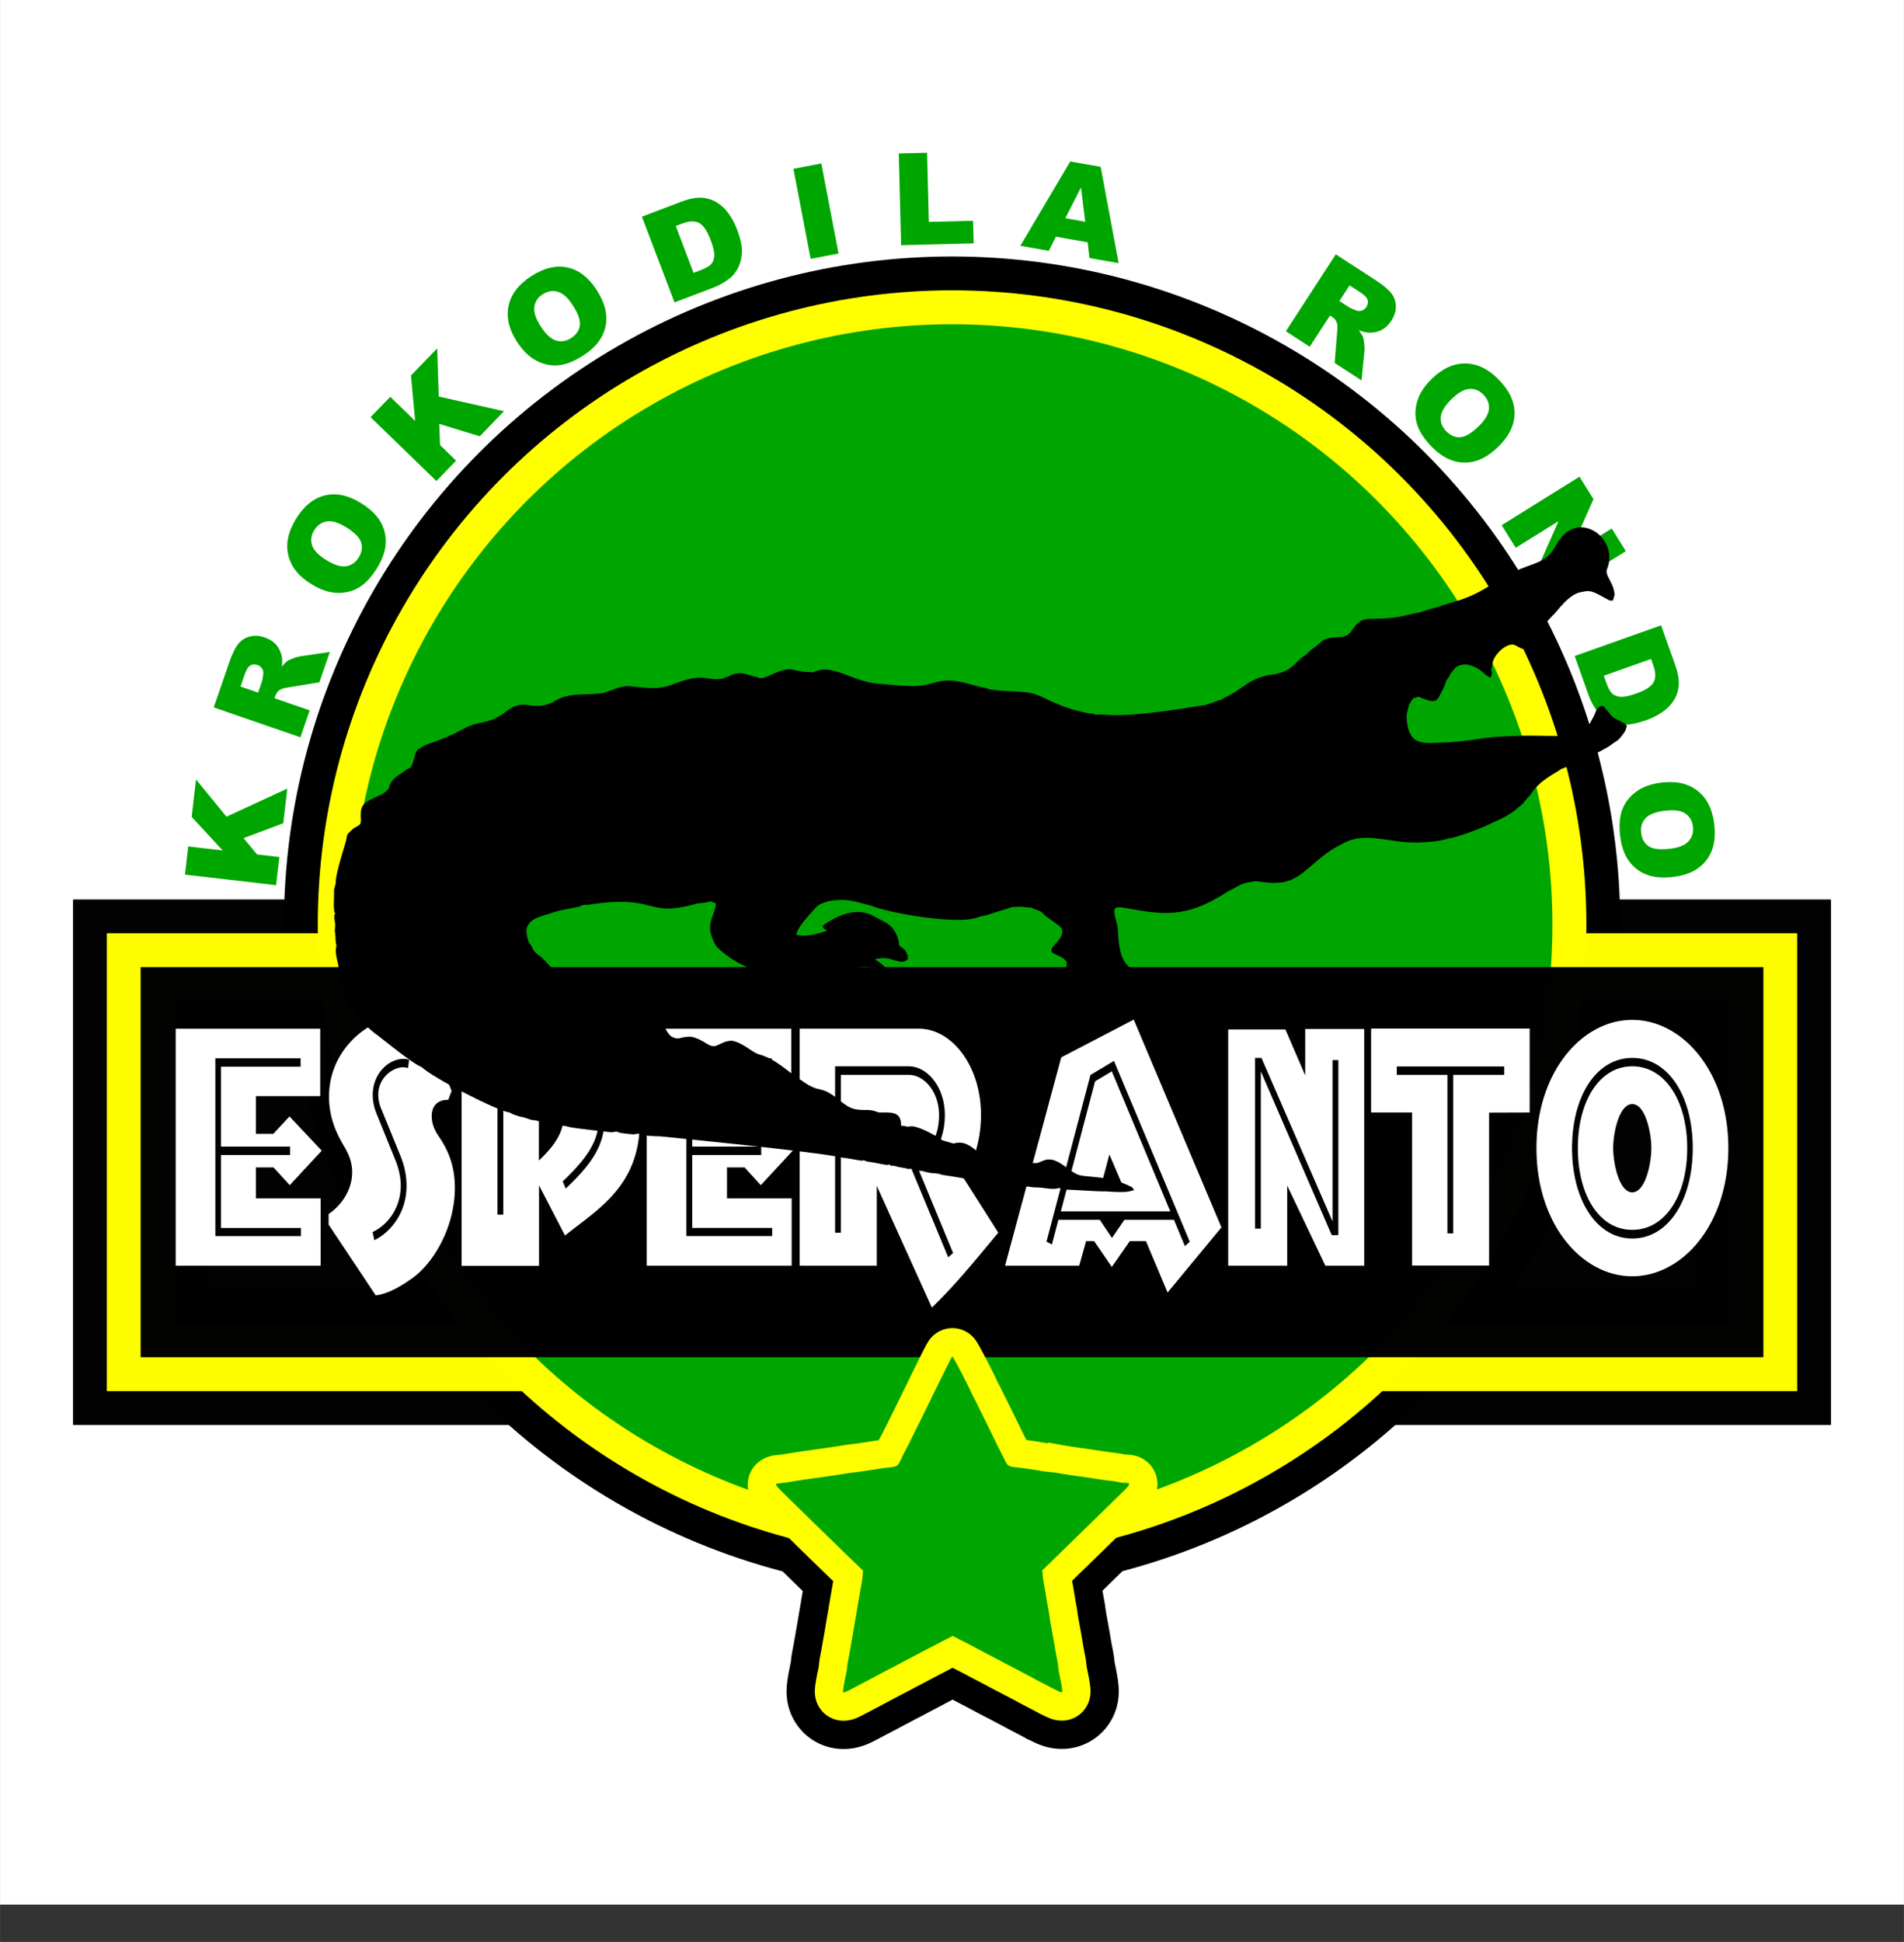 <svg height="2500" viewBox="0 0 1370.8 1397.683" width="2452" xmlns="http://www.w3.org/2000/svg"><rect x="0" y="0" width="1370.8" height="1397.683" fill="#333333" stroke="none"/><path d="m0 0h1370.8v1370.8h-1370.8z" fill="#fff"/><path d="m678.03 991.068c-4.071 8.142-11.155 22.797-15.958 32.485-4.804 9.689-8.875 17.994-9.2 18.4-.326.489-.57.978-.815 1.548-.162.407-.488 1.14-.814 1.546a9.29 9.29 0 0 0 -.814 1.547c-.244.408-1.14 2.443-2.117 4.478-1.954 4.153-2.687 4.56-8.711 5.13-2.606.244-5.211.65-7.735 1.058-2.524.407-6.432.977-8.549 1.303-2.117.325-5.455.814-7.49 1.058-1.954.163-5.374.651-7.49 1.059-5.13.814-12.376 1.872-19.46 2.849-9.525 1.303-15.306 2.198-19.458 2.931-2.117.326-5.374.814-7.246.977-2.443.163-3.42.489-3.501 1.14-.081.407 2.361 3.175 5.7 6.432 3.174 3.094 14.166 13.84 24.424 23.855 10.177 9.933 21.739 21.169 25.565 24.832l7.002 6.758-.326 3.582c-.162 2.036-.65 5.211-1.058 7.246-.407 1.954-1.058 5.944-1.547 8.794-.488 2.85-1.221 6.92-1.547 9.037s-1.058 6.187-1.547 9.037c-.488 2.85-1.14 6.92-1.547 9.037-.325 2.117-1.058 6.188-1.547 9.038a388.845 388.845 0 0 1 -1.628 8.793 50.546 50.546 0 0 0 -.733 4.885c0 .732-.325 2.93-.732 4.885-1.792 8.549-2.443 12.864-2.036 13.27.244.245 1.71-.243 3.257-1.058 1.547-.814 5.455-2.768 8.549-4.478a546.986 546.986 0 0 0 11.886-6.269c3.42-1.79 8.06-4.233 10.34-5.455a228.73 228.73 0 0 0 8.793-4.64c2.606-1.303 7.817-4.071 11.643-6.107 3.827-2.035 9.2-4.803 11.887-6.187 2.687-1.466 6.595-3.501 8.712-4.478l3.745-1.954 2.198 1.14a38.27 38.27 0 0 1 2.931 1.546c.407.245 1.14.57 1.547.733.407.244 2.931 1.466 5.455 2.768 2.605 1.384 7.897 4.234 11.887 6.35a556.176 556.176 0 0 1 11.887 6.27c2.605 1.384 6.513 3.42 8.793 4.56 2.28 1.22 6.92 3.663 10.34 5.454 3.42 1.873 8.06 4.315 10.34 5.455 2.28 1.221 4.478 2.361 4.885 2.606.407.244 1.14.57 1.547.814.407.163 2.035.977 3.664 1.791 1.546.814 3.012 1.303 3.256 1.058.407-.407-.244-4.722-2.035-13.27-.407-2.036-.733-4.234-.733-4.886 0-.732-.326-2.93-.733-4.885-.57-2.93-1.14-5.862-1.628-8.793-.896-5.455-1.873-10.828-2.85-16.039-.407-2.117-.732-4.315-1.058-6.513a69.588 69.588 0 0 0 -.977-5.944c-.244-1.465-.896-4.885-1.303-7.734-.488-2.85-1.14-6.84-1.547-8.793-.488-2.362-.814-4.804-1.058-7.247l-.326-3.663 7.735-7.49c4.234-4.153 15.876-15.47 25.81-25.159 9.932-9.688 20.598-20.11 23.691-23.122 6.351-6.188 6.758-7.165 2.524-7.165-1.302 0-3.5-.244-4.803-.57a81.423 81.423 0 0 0 -6.188-.977c-2.605-.244-5.21-.651-7.735-1.058-5.943-.896-13.026-1.954-19.702-2.85-3.257-.488-7.817-1.221-10.096-1.628a66.264 66.264 0 0 0 -5.618-.733c-.814 0-3.5-.325-5.943-.733a281.093 281.093 0 0 0 -16.61-2.442c-8.06-.896-7.816-.733-10.91-7.083-1.465-3.094-2.93-5.944-3.175-6.35-.325-.49-.57-1.06-.814-1.548-.651-1.384-17.342-35.498-17.912-36.23-.325-.489-.57-1.059-.814-1.547-1.954-4.804-13.596-27.194-14.166-27.275-.163-.082-2.687 4.56-7.654 14.818z" fill="none" stroke="#000" stroke-linecap="square" stroke-width="81.417"/><path d="m133.158 629.478 2.354-20.264 24.782 2.879-22.314-24.128 3.13-26.93 21.961 26.762 43.742-20.216-2.9 24.961-28.58 10.689 9.744 11.74 16.014 1.861-2.354 20.265zm83.119-98.824-62.417-21.514 11.08-32.145q3.082-8.941 6.243-13.139 3.162-4.198 8.332-5.655 5.128-1.471 11.089.583 5.194 1.79 8.22 5.31 2.984 3.506 3.99 8.188.64 2.983.136 7.62 2.338-3.052 4.031-4.231 1.133-.8 4.335-1.936 3.216-1.177 4.814-1.389l21.308-3.087-7.513 21.799-22.626 3.729q-4.38.681-6.014 1.833-2.167 1.587-3.077 4.227l-.587 1.703 25.333 8.731zm-30.45-32.17 2.803-8.131q.455-1.32.91-5.403.277-2.048-.887-3.783-1.15-1.778-3.194-2.482-3.023-1.042-5.3.316-2.28 1.358-4.099 6.638l-2.92 8.472zm38.533-77.919q-13.799-8.425-16.793-20.806-2.994-12.38 5.384-26.103 8.589-14.067 20.807-17.055 12.18-3.01 25.787 5.297 9.878 6.03 14.179 13.247 4.285 7.154 3.973 15.616-.327 8.401-6.053 17.78-5.82 9.532-12.682 13.943-6.838 4.373-15.78 4.242-8.944-.13-18.822-6.161zm10.707-17.365q8.533 5.21 14.186 4.334 5.676-.914 9.009-6.372 3.426-5.612 1.652-10.916-1.775-5.304-11.23-11.077-7.956-4.858-13.58-3.859-5.637.938-8.993 6.434-3.215 5.266-1.434 10.733 1.78 5.466 10.39 10.723zm31.701-102.948 14.198-14.65 17.915 17.365-3.027-32.725 18.868-19.467 1.146 34.6 47.013 10.572-17.489 18.044-29.184-8.907.588 15.246 11.578 11.22-14.199 14.65zm105.576-54.023q-8.852-13.529-6.247-25.997 2.606-12.469 16.059-21.271 13.792-9.025 26.111-6.484 12.295 2.504 21.023 15.844 6.337 9.685 7.127 18.048.804 8.3-3.108 15.812-3.899 7.448-13.094 13.465-9.345 6.115-17.436 7.157-8.053 1.018-16.075-2.936-8.023-3.953-14.36-13.638zm17.12-11.095q5.474 8.366 10.956 10 5.52 1.608 10.871-1.893 5.502-3.6 6.174-9.153.672-5.553-5.393-14.823-5.105-7.8-10.613-9.31-5.494-1.57-10.883 1.956-5.163 3.378-5.899 9.08-.736 5.702 4.787 14.143zm72.68-79.19 28.33-10.768q8.378-3.184 14.377-2.863 6.042.306 11.026 3.278 4.984 2.971 8.643 8.036 3.66 5.065 6.06 11.38 3.76 9.892 3.566 16.229-.167 6.278-2.759 11.503-2.607 5.182-6.731 8.147-5.633 4.068-10.726 6.004l-28.331 10.767zm24.381 6.728 12.816 33.72 4.672-1.777q5.978-2.272 8.008-4.537 2.014-2.307 2.197-6.134.167-3.87-2.649-11.279-3.727-9.808-8.303-12.213-4.575-2.404-11.984.412zm84.691-41.185 20.08-3.845 12.418 64.842-20.08 3.845zm75.846-11.003 20.394-.522 1.273 49.747 31.828-.814.416 16.252-52.223 1.336zm135.999 63.912-22.883-4.044-5.045 10.176-20.533-3.628 35.923-60.695 21.908 3.87 12.947 69.332-21.02-3.715zm-1.729-14.803-3.054-24.64-11.27 22.11zm144.431 78.815 35.951-55.373 28.518 18.515q7.932 5.15 11.242 9.232 3.31 4.082 3.475 9.451.19 5.332-3.244 10.62-2.992 4.608-7.138 6.694-4.123 2.049-8.909 1.895-3.049-.1-7.428-1.709 2.398 3.006 3.133 4.934.503 1.293.831 4.674.367 3.405.186 5.006l-2.15 21.424-19.34-12.556 1.846-22.856q.396-4.415-.326-6.28-1.017-2.485-3.359-4.006l-1.51-.98-14.592 22.473zm38.57-21.778 7.215 4.683q1.17.76 5.023 2.188 1.92.763 3.885.053 2.003-.687 3.18-2.5 1.741-2.682.974-5.22-.768-2.54-5.452-5.58l-7.516-4.88zm66.306 56.215q11.508-11.355 24.246-11.27 12.737.085 24.029 11.53 11.577 11.732 11.524 24.31-.02 12.547-11.368 23.744-8.239 8.13-16.28 10.56-7.977 2.43-16.114.082-8.073-2.347-15.79-10.168-7.845-7.95-10.468-15.674-2.592-7.692-.305-16.339 2.287-8.646 10.526-16.775zm14.264 14.585q-7.116 7.022-7.632 12.718-.484 5.73 4.007 10.281 4.618 4.68 10.194 4.24 5.576-.44 13.462-8.221 6.635-6.548 7.024-12.245.452-5.697-4.071-10.282-4.333-4.391-10.068-3.984-5.735.408-12.916 7.493zm92.27 55.664 10.071 16.17-17.858 40.41 31.001-19.31 10.167 16.322-56.039 34.905-10.167-16.322 17.7-40.153-30.771 19.167-10.143-16.284zm58.77 106.976 10.132 28.564q2.996 8.447 2.54 14.438-.44 6.033-3.522 10.95-3.082 4.915-8.227 8.46-5.146 3.546-11.512 5.804-9.975 3.538-16.305 3.204-6.273-.308-11.439-3.015-5.122-2.722-7.994-6.912-3.941-5.722-5.763-10.858l-10.132-28.564zm-7.271 24.225-33.997 12.06 1.67 4.71q2.139 6.028 4.358 8.107 2.261 2.065 6.084 2.334 3.865.254 11.334-2.396 9.89-3.508 12.396-8.028 2.506-4.52-.144-11.99zm7.332 88.985q16.042-2.01 26.098 5.808 10.056 7.818 12.054 23.77 2.049 16.355-5.646 26.305-7.65 9.945-23.469 11.926-11.484 1.438-19.344-1.526-7.81-2.925-12.839-9.738-4.978-6.775-6.344-17.678-1.388-11.082 1.23-18.808 2.624-7.68 9.7-13.151 7.075-5.47 18.56-6.909zm2.446 20.253q-9.92 1.242-13.796 5.45-3.87 4.251-3.075 10.597.817 6.524 5.51 9.567 4.692 3.043 15.685 1.666 9.25-1.158 13.025-5.444 3.825-4.246 3.025-10.636-.767-6.122-5.566-9.288-4.799-3.166-14.808-1.912z" fill="#00a600"/><g fill="none"><circle cx="685.452" cy="665.656" r="432.344" stroke="#000" stroke-width="97.426"/><path d="m101.257 696.089h1168.287v280.801h-1168.288z" opacity=".99" stroke="#000" stroke-linecap="round" stroke-width="97.426"/><g stroke="#ff0" stroke-width="48.713"><circle cx="685.452" cy="665.656" r="432.344"/><path d="m101.257 696.089h1168.287v280.801h-1168.288z" opacity=".99" stroke-linecap="round"/></g></g><circle cx="685.413" cy="665.659" fill="#00a600" r="432.281" stroke-width=".974"/><path d="m101.244 696.057h1168.338v280.783h-1168.338z" opacity=".99" stroke-width="48.713"/><path d="m216.792 889.643h-61.768v-127.921h61.378v6.04h-57.287v57.482h49.688v6.04h-49.688v52.513h57.58v5.846zm14.809-61.476-23.188-24.65-11.69 12.569h-12.471v-27.182h46.277v-48.518h-104.051v170.593h104.342v-48.518h-46.57v-22.213h12.666l11.691 12.763zm62.937-65.373-.78 5.845c-1.266-.195-2.337-.487-3.506-.487-7.405 0-17.927 7.405-17.927 19.778 0 3.604.877 7.21 2.143 10.132l13.932 34.1c2.63 6.527 4.287 13.736 4.287 21.336 0 19.29-11.399 33.417-23.187 39.068l-1.267-5.846c10.23-4.676 20.265-16.66 20.265-33.417 0-6.333-1.559-12.568-3.702-17.927l-13.836-34.196a35.993 35.993 0 0 1 -2.63-12.763c0-16.368 11.886-26.305 22.115-26.305 1.364 0 2.728.195 4.092.682zm30.592 22.408-20.07-51.344a48.889 48.889 0 0 0 -14.03-2.046c-7.111 0-14.223 1.656-20.653 4.677-15.881 7.404-33.515 26.012-33.515 52.805 0 14.321 4.774 25.623 11.106 36.145 3.118 5.358 5.554 11.01 5.554 18.219 0 13.932-9.06 24.94-16.952 30.104v7.6l33.904 50.954c9.255-1.17 18.511-6.723 26.89-12.763 15.88-11.691 30.104-37.704 30.104-64.4 0-15.295-4.189-26.304-11.301-36.826-2.825-3.995-5.359-8.963-5.359-15.004 0-8.768 5.846-11.691 11.107-11.691h.78zm110.092 19.777c0 15.491-5.066 29.228-27.961 50.467l-2.144-5.163c21.434-20.168 25.916-32.151 25.916-45.596 0-20.85-13.153-35.95-26.89-35.95h-41.796v105.513h-4.19v-111.261h46.18c15.881 0 30.885 18.023 30.885 41.99zm-37.217-11.204c3.897.487 7.6 4.677 7.6 11.01 0 13.055-11.107 24.259-17.635 30.494v-41.504zm62.645 13.055c0-39.068-21.433-65.762-47.739-65.762h-80.571v170.009h55.728v-57.969l18.706 36.145c23.772-19.095 53.876-35.56 53.876-82.423zm95.283 82.813h-61.768v-127.921h61.476v6.04h-57.287v57.482h49.688v6.04h-49.688v52.513h57.58zm14.81-61.476-23.188-24.65-11.691 12.569h-12.471v-27.182h46.278v-48.518h-104.052v170.593h104.344v-48.518h-46.57v-22.213h12.665l11.692 12.763zm115.45 73.654-3.508 3.118-26.987-64.886c9.84-9.84 20.362-17.732 20.362-37.51 0-16.854-10.814-28.935-21.726-28.935h-48.908v113.6h-4.19v-119.738h53.098c13.25 0 25.916 14.809 25.916 35.074 0 13.055-4.482 24.454-11.692 31.858l-7.21 7.405zm-37.51-92.36c0 14.127-9.742 21.141-17.439 25.818v-34.586h7.112c4.774.097 10.327.487 10.327 8.768zm70.05 77.746-25.136-39.555c7.989-12.08 12.665-28.254 12.665-45.108 0-35.464-20.946-62.158-44.718-62.158h-85.834v170.593h55.533v-57.481l39.653 87.586c16.952-16.173 32.248-35.268 47.836-53.877zm91.094-30.3h-18.024l6.917-26.012zm32.735 15.004-42.088-100.836-12.081 7.21-24.649 93.626zm14.03 21.824-3.508 3.117-7.891-18.9h-35.658l-8.964 13.055-8.768-13.055h-29.813l-4.676 17.731-3.897-2.046 31.663-119.932 16.953-10.132zm22.797-10.327-63.132-149.55-52.22 27.182-40.433 149.94h53.39l4.969-17.732h5.748l12.763 18.608 12.958-18.608h11.593l15.589 37.022zm84.177 5.358-.487.195h-4.287l-51.052-117.886v113.21h-4.189v-122.855h4.677l51.148 117.69v-116.13h4.19zm18.608 22.213v-170.399h-42.478v33.418l-14.224-33.028h-41.211v170.01h42.478v-57.677l27.474 57.676zm100.837-137.371h-36.73v114.086h-4.19v-114.086h-36.437v-6.04h77.357zm18.316 27.085v-60.405h-114.184v60.405h29.52v110.189h55.436v-110.092zm87.586 25.623c0 11.009-4.287 31.858-13.737 31.858s-13.737-20.85-13.737-31.858 4.287-31.664 13.737-31.664 13.737 20.655 13.737 31.664zm25.818 0c0-33.905-15.88-58.846-39.555-58.846-23.577 0-39.165 24.941-39.165 58.846 0 33.904 15.393 58.845 39.165 58.845s39.555-24.649 39.555-58.845zm3.995 0c0 37.314-17.44 65.08-43.55 65.08-25.915 0-43.355-28.058-43.355-65.08 0-37.315 17.44-64.886 43.355-64.886 26.11 0 43.55 27.669 43.55 64.886zm25.623 0c0-55.046-33.028-92.263-69.173-92.263s-68.978 37.314-68.978 92.263c0 55.046 32.833 92.263 68.978 92.263s69.173-37.217 69.173-92.263z" fill="#fff" stroke-width=".974"/><path d="m1157.02 409.589c-1.987 4.495 5.122 9.932 5.436 18.609-.314 1.359-.94 2.718-1.255 4.077-.836-.104-1.777.105-2.613-.209-12.441-6.9-13.486-7.423-19.76-5.96-9.095.942-18.19 14.428-19.444 15.369-.314.21-14.532 14.845-19.341 23.523-.418.104-.732.209-1.15.418-.523.836-1.15 1.986-2.3 1.672-2.51-.627-4.496-2.404-6.9-3.136-5.227-.732-12.127 5.646-14.323 10.664-.94 1.986-.94 4.286-1.463 6.377-.732 2.195 1.359 3.345-.941 6.795-5.855-3.031-6.378-7.004-16.205-9.409-3.45-.418-7.632.21-9.827 3.346-1.045 1.463-2.614 2.509-3.136 4.286-.628 1.568-1.987 2.614-2.614 4.077-1.045 3.973-3.136 7.528-5.018 11.187-2.614 5.54-7.736 2.822-10.768 1.777-1.36-.523-2.718-.836-3.868-1.673-1.255.523-2.719.837-4.078 1.15-1.045 1.882-2.718 3.45-3.24 5.646-.628 2.718-1.673 5.436-1.464 8.363 1.15 22.79 14.322 17.877 31.468 17.668 6.69-.313 27.913-3.345 28.227-3.45 3.764-.627 18.609-1.045 19.027-1.045 23.627-1.255 43.595 3.136 50.809-5.541 1.986-2.3 3.136-5.123 4.704-7.736s1.987-6.273 4.81-8.05c.94-.314 1.881-.21 2.822-.21.941 1.987 2.823 3.137 3.973 4.914 1.673 2.718 4.495 4.496 7.422 5.646 1.255.627 2.3 1.568 3.66 1.672l.209.941 1.463.627c-.418 1.569-.627 3.241-1.568 4.705-5.227 7.527-5.54 6.064-9.409 9.095-5.854 4.81-32.618 16.414-35.231 17.25-1.673.523-2.928 1.778-4.391 2.614-17.146 10.036-15.996 13.904-21.85 19.654-1.464 1.568-2.405 3.45-4.182 4.6-2.51 1.673-5.96 6.378-20.386 12.337-3.973 2.404-26.45 11.186-31.677 11.186-4.391 2.09-24.046 4.704-41.295 1.359-12.441-1.673-23.523-3.868-34.605 2.404-21.954 10.246-28.75 28.332-47.986 28.123-5.018.523-9.932-.732-14.95-1.045-11.918 1.568-9.722 2.613-19.759 7.318-31.05 20.386-47.777 16.518-75.9 11.604-1.777-.209-3.763-.523-5.331.627-1.255 1.882-.105 4.078 0 6.169 1.045 3.24 1.882 6.586 2.09 9.931 1.046 25.823 7.528 23.418 12.233 30.736-3.764.628-7.423-1.045-10.978-1.777-12.859-2.927-11.5 4.391-16.831 3.346-1.673-1.255-1.987-3.869-4.078-4.6-3.868-1.36-7.527 1.672-11.395.836 0 .314-.104.836-.209 1.045-1.777.105-3.555 0-5.227-.313-.105-.837-.21-1.568-.314-2.405l1.046.105c-1.987-.418-1.15-2.718-1.15-4.077-1.046-3.66-8.155-5.541-10.56-7.319-3.031-4.704 9.723-8.781 6.9-17.458-1.777-2.3-11.186-7.737-13.904-11.082-1.777-1.777-4.495-1.987-6.69-3.032-.733-.314-1.464-.836-2.196-.732-2.091.105-3.973-.523-6.064-.523-2.3-.209-4.495.21-6.795.21-2.3.627-17.877 5.645-17.877 5.645-2.091.732-4.391.732-6.378 1.568-14.845 6.168-65.967-3.345-77.258-8.259-8.26-1.882-15.16-4.809-24.15-3.973-8.364.105-14.323 3.764-14.845 4.496-5.019 5.436-15.16 16.1-14.637 20.595 3.66.627 9.932 1.255 21.955-3.136-1.36-.941-3.764-1.673-2.928-3.764 11.082-7.945 24.987-13.382 36.8-6.482 4.6 2.719 9.932 4.496 13.486 8.678 2.405 3.554 4.391 7.736 4.391 12.127 2.091 1.882 5.228 3.345 5.646 6.377.313.418.732.836 1.045 1.15l-.836.523.732 1.15c-.419.732-.732 1.672-1.778 1.882-5.436 3.031-11.186-4.391-22.163-.941 1.673 1.359 6.69 3.45 10.663 10.14-.209.523-.418.941-.627 1.464-5.332.105-9.513-8.99-22.79-5.436-2.928.523-5.96.104-8.782-.523-1.987 1.777-56.977 20.282-92.522-14.845-9.723-15.996-1.36-20.7-.314-31.26-.941-.208-2.3-.104-2.718-1.15-1.777 0-3.555.314-5.227.733-1.882.522-3.973.209-5.96.731-37.95 10.769-27.077-7.109-78.094.837-1.36.209-2.719-.105-3.973.209-.941.418-1.882 1.045-2.927 1.254-.419.105-12.964 2.405-16.937 3.555-8.363 3.24-17.981 3.659-20.49 11.918-.837 2.614 1.15 9.2 1.254 9.514.21 1.045 1.15 1.672 1.673 2.509 1.882 2.509.732 3.972 6.482 7.945 5.018 3.346 10.559 12.964 16.831 14.845 5.018.732 8.05-4.6 11.605-3.659 2.613.314 4.182 2.51 6.482 3.555 1.986 1.15 4.495.836 6.272 2.404 4.077 3.555 5.437 9.41 9.2 13.173 3.241 1.882 7.318-.523 10.56 1.15 4.181 3.241 9.513 11.29 13.485 12.44 1.778.837 1.673 0 10.037.42.836 1.776 2.718 2.508 3.868 4.076.94 1.255 3.345 7.318 6.377 9.514 5.96 3.136 5.646 0 14.218.104 9.618 2.196 12.232 7.528 17.25 6.796 3.136-.836 7.11-3.973 12.127-3.868 7.528 1.254 13.696 7.631 18.818 9.618 13.278 3.45 21.746 13.172 30.527 18.4 15.996 11.709 12.65 1.986 29.273 15.786 6.795 5.332 9.723 5.959 16.936 6.064 11.082-.628 14.01 5.54 24.255 10.559 1.568 1.15 3.45.522 5.227 1.15 1.568.522 3.136 0 4.704 0 6.9.522 20.387 8.781 21.641 10.036 2.718.836 5.436 1.673 8.155 2.404 11.395-3.554 17.354 8.05 26.972 12.86 3.66 2.09 11.5-3.032 14.636-3.45 6.482.627 1.36-1.673 12.337 3.658 1.986 1.046 4.286 1.046 6.377.941 2.509-.731 4.809-2.3 7.423-2.509 7.736-.94 15.368 8.26 21.431 10.664 4.705 2.614 22.06.104 39.205 9.2.836.418 1.15 1.463 1.672 2.195-3.763.628-3.136 2.091-20.804.837-5.855.209-22.477-1.255-30.214-1.255-1.045-.209-1.777-1.045-2.822-1.15-5.541 1.673-10.141-.523-17.668-.418-1.987 0-3.973-.732-5.96-.627-1.045 0-7.945-.105-11.813-1.882-1.777-.627-3.554.732-5.227.209-2.823-.732-5.855-.523-8.677-1.255-3.555-1.045-7.423-.418-10.768-1.777-4.391-.104-8.782-1.463-24.568-3.763-2.614-1.255-5.541-.941-8.26-1.36-2.718-.313-5.227-1.568-8.05-1.568-1.359 0-2.822-.104-3.972-.94-1.15-1.046-2.823 0-4.182-.419-2.823-.94-5.75-.836-8.573-1.882-1.254-.418-2.509-.313-3.763-.313l-.628-1.046c-.418.21-.94.418-1.463.523-4.496-.523-8.886-1.777-13.382-2.3-1.254-.314-2.718-.314-3.763-1.254-1.36 1.15-4.496-.419-15.996-1.882-17.04-4.078-130.994-15.264-130.994-15.264-4.287.105-8.573-.523-12.755-.732-.94 0-1.568-.627-2.195-1.045-1.36-.418-2.718.523-4.078.418-.731 0-9.513-.836-10.559-1.464-1.672-1.254-3.763.21-5.645-.104-.836-.105-27.182-2.823-30.84-3.973-3.033-1.045-6.273-.732-9.41-1.359-2.613-.627-5.227-1.464-7.945-1.673-2.51-.209-4.81-1.672-7.318-1.672-3.032-.21-5.75-1.987-8.677-2.3-3.032-.732-6.064-1.673-8.782-3.241-8.677-1.046-55.304-24.986-63.25-32.723-5.854-1.777-30.527-22.059-30.945-22.268-7.84-5.332-12.86-11.918-14.636-13.695-8.26-9.932-7.214-12.545-10.141-16.623.313-.418.627-.732.94-1.15-.417 0-.836 0-1.254.105-1.463-3.137-1.359-6.586-2.509-9.827-.836-2.823-1.15-.628-1.045-7.11.104-2.822-3.137-11.081-1.882-15.786.418-1.568-.418-3.031-.418-4.495-.314-10.56-1.046-3.973-.21-11.186-1.359-8.26-.627-7.319-.104-8.26-1.673-2.613-.627-11.918-.836-16.204-.105-2.3 1.254-4.286 1.254-6.586-.209-6.168 7.423-29.168 7.527-30.214.314-1.568.314-3.345 1.255-4.6 1.568-1.463 2.823-3.136 4.6-4.181 1.673-1.15 4.077-1.673 4.809-3.869-.21-5.959-1.673-11.813 5.227-15.577 9.096-5.122 8.364-2.927 13.8-7.84 2.51-2.196-.104-5.75 9.305-11.5 2.09-1.255 3.763-3.137 6.063-3.973 3.973-1.464 3.45-11.71 6.9-13.905 3.137-1.986 6.377-3.868 10.036-4.704 25.823-9.41 20.387-11.5 36.382-14.636 17.459-3.45 17.773-14.01 31.886-12.546 7.318 1.255 13.173 1.255 19.864-2.718 9.931-6.273 22.163-4.286 30.527-5.332 8.05-.104 14.95-6.063 23.104-5.436 16.936 1.777 20.073 2.195 29.586-.627 24.36-9.618 23.627-3.346 36.591-4.6 7.632-1.673 9.723-6.691 21.223-2.405 1.986.732 4.181.837 6.063 1.673 4.287 1.986 16.31-8.573 25.195-5.646 3.137.523 6.378 1.464 9.619 1.36 1.672-.105 3.345.731 4.913 0 13.382-6.273 26.555 6.795 45.895 8.468 29.377 2.718 29.691 1.986 40.25-.628 13.173-3.763 19.759-.418 33.768 3.032 2.09.523 4.39.627 6.377 1.777 3.66.105 7.318 1.15 10.977.941 6.064.628 12.232.314 18.296 1.569 8.05 1.045 19.34 10.559 42.131 14.636 1.673.209 3.66 0 5.018 1.254 2.091-.731 4.391-.209 6.587-.209 21.64 1.987 63.668-5.959 72.45-7.004 3.554-1.255 7.213-2.405 10.663-3.764.523-.209 1.15-.209 1.777-.104-.104-.21-.104-.523-.209-.732 16.518-7.214 17.982-15.16 37.427-17.564 13.068-2.3 14.532-8.886 22.164-13.695 2.09-1.464 3.554-3.66 5.75-5.018 3.031-1.882 5.227-4.705 8.468-6.482 9.304-3.136 14.218 1.15 19.445-6.482 6.69-10.036 10.454-7.632 19.34-8.363 14.219.104 22.896-3.764 29.796-4.496 4.182-1.777 28.227-8.363 31.468-9.932 16.414-5.854 24.359-14.531 35.023-18.818 15.159-7.527 24.254-5.854 31.781-20.49 14.636-26.241 45.373-4.287 36.173 18.086z" stroke-width="1.045"/><path d="m678.03 991.068c-4.071 8.142-11.155 22.797-15.958 32.485-4.804 9.689-8.875 17.994-9.2 18.4-.326.489-.57.978-.815 1.548-.162.407-.488 1.14-.814 1.546a9.29 9.29 0 0 0 -.814 1.547c-.244.408-1.14 2.443-2.117 4.478-1.954 4.153-2.687 4.56-8.711 5.13-2.606.244-5.211.65-7.735 1.058-2.524.407-6.432.977-8.549 1.303-2.117.325-5.455.814-7.49 1.058-1.954.163-5.374.651-7.49 1.059-5.13.814-12.376 1.872-19.46 2.849-9.525 1.303-15.306 2.198-19.458 2.931-2.117.326-5.374.814-7.246.977-2.443.163-3.42.489-3.501 1.14-.081.407 2.361 3.175 5.7 6.432 3.174 3.094 14.166 13.84 24.424 23.855 10.177 9.933 21.739 21.169 25.565 24.832l7.002 6.758-.326 3.582c-.162 2.036-.65 5.211-1.058 7.246-.407 1.954-1.058 5.944-1.547 8.794-.488 2.85-1.221 6.92-1.547 9.037s-1.058 6.187-1.547 9.037c-.488 2.85-1.14 6.92-1.547 9.037-.325 2.117-1.058 6.188-1.547 9.038a388.845 388.845 0 0 1 -1.628 8.793 50.546 50.546 0 0 0 -.733 4.885c0 .732-.325 2.93-.732 4.885-1.792 8.549-2.443 12.864-2.036 13.27.244.245 1.71-.243 3.257-1.058 1.547-.814 5.455-2.768 8.549-4.478a546.986 546.986 0 0 0 11.886-6.269c3.42-1.79 8.06-4.233 10.34-5.455a228.73 228.73 0 0 0 8.793-4.64c2.606-1.303 7.817-4.071 11.643-6.107 3.827-2.035 9.2-4.803 11.887-6.187 2.687-1.466 6.595-3.501 8.712-4.478l3.745-1.954 2.198 1.14a38.27 38.27 0 0 1 2.931 1.546c.407.245 1.14.57 1.547.733.407.244 2.931 1.466 5.455 2.768 2.605 1.384 7.897 4.234 11.887 6.35a556.176 556.176 0 0 1 11.887 6.27c2.605 1.384 6.513 3.42 8.793 4.56 2.28 1.22 6.92 3.663 10.34 5.454 3.42 1.873 8.06 4.315 10.34 5.455 2.28 1.221 4.478 2.361 4.885 2.606.407.244 1.14.57 1.547.814.407.163 2.035.977 3.664 1.791 1.546.814 3.012 1.303 3.256 1.058.407-.407-.244-4.722-2.035-13.27-.407-2.036-.733-4.234-.733-4.886 0-.732-.326-2.93-.733-4.885-.57-2.93-1.14-5.862-1.628-8.793-.896-5.455-1.873-10.828-2.85-16.039-.407-2.117-.732-4.315-1.058-6.513a69.588 69.588 0 0 0 -.977-5.944c-.244-1.465-.896-4.885-1.303-7.734-.488-2.85-1.14-6.84-1.547-8.793-.488-2.362-.814-4.804-1.058-7.247l-.326-3.663 7.735-7.49c4.234-4.153 15.876-15.47 25.81-25.159 9.932-9.688 20.598-20.11 23.691-23.122 6.351-6.188 6.758-7.165 2.524-7.165-1.302 0-3.5-.244-4.803-.57a81.423 81.423 0 0 0 -6.188-.977c-2.605-.244-5.21-.651-7.735-1.058-5.943-.896-13.026-1.954-19.702-2.85-3.257-.488-7.817-1.221-10.096-1.628a66.264 66.264 0 0 0 -5.618-.733c-.814 0-3.5-.325-5.943-.733a281.093 281.093 0 0 0 -16.61-2.442c-8.06-.896-7.816-.733-10.91-7.083-1.465-3.094-2.93-5.944-3.175-6.35-.325-.49-.57-1.06-.814-1.548-.651-1.384-17.342-35.498-17.912-36.23-.325-.489-.57-1.059-.814-1.547-1.954-4.804-13.596-27.194-14.166-27.275-.163-.082-2.687 4.56-7.654 14.818z" fill="none" stroke="#ff0" stroke-linecap="square" stroke-width="40.709"/><path d="m678.03 991.068c-4.071 8.142-11.155 22.797-15.958 32.485-4.804 9.689-8.875 17.994-9.2 18.4-.326.489-.57.978-.815 1.548-.162.407-.488 1.14-.814 1.546a9.29 9.29 0 0 0 -.814 1.547c-.244.408-1.14 2.443-2.117 4.478-1.954 4.153-2.687 4.56-8.711 5.13-2.606.244-5.211.65-7.735 1.058-2.524.407-6.432.977-8.549 1.303-2.117.325-5.455.814-7.49 1.058-1.954.163-5.374.651-7.49 1.059-5.13.814-12.376 1.872-19.46 2.849-9.525 1.303-15.306 2.198-19.458 2.931-2.117.326-5.374.814-7.246.977-2.443.163-3.42.489-3.501 1.14-.081.407 2.361 3.175 5.7 6.432 3.174 3.094 14.166 13.84 24.424 23.855 10.177 9.933 21.739 21.169 25.565 24.832l7.002 6.758-.326 3.582c-.162 2.036-.65 5.211-1.058 7.246-.407 1.954-1.058 5.944-1.547 8.794-.488 2.85-1.221 6.92-1.547 9.037s-1.058 6.187-1.547 9.037c-.488 2.85-1.14 6.92-1.547 9.037-.325 2.117-1.058 6.188-1.547 9.038a388.845 388.845 0 0 1 -1.628 8.793 50.546 50.546 0 0 0 -.733 4.885c0 .732-.325 2.93-.732 4.885-1.792 8.549-2.443 12.864-2.036 13.27.244.245 1.71-.243 3.257-1.058 1.547-.814 5.455-2.768 8.549-4.478a546.986 546.986 0 0 0 11.886-6.269c3.42-1.79 8.06-4.233 10.34-5.455a228.73 228.73 0 0 0 8.793-4.64c2.606-1.303 7.817-4.071 11.643-6.107 3.827-2.035 9.2-4.803 11.887-6.187 2.687-1.466 6.595-3.501 8.712-4.478l3.745-1.954 2.198 1.14a38.27 38.27 0 0 1 2.931 1.546c.407.245 1.14.57 1.547.733.407.244 2.931 1.466 5.455 2.768 2.605 1.384 7.897 4.234 11.887 6.35a556.176 556.176 0 0 1 11.887 6.27c2.605 1.384 6.513 3.42 8.793 4.56 2.28 1.22 6.92 3.663 10.34 5.454 3.42 1.873 8.06 4.315 10.34 5.455 2.28 1.221 4.478 2.361 4.885 2.606.407.244 1.14.57 1.547.814.407.163 2.035.977 3.664 1.791 1.546.814 3.012 1.303 3.256 1.058.407-.407-.244-4.722-2.035-13.27-.407-2.036-.733-4.234-.733-4.886 0-.732-.326-2.93-.733-4.885-.57-2.93-1.14-5.862-1.628-8.793-.896-5.455-1.873-10.828-2.85-16.039-.407-2.117-.732-4.315-1.058-6.513a69.588 69.588 0 0 0 -.977-5.944c-.244-1.465-.896-4.885-1.303-7.734-.488-2.85-1.14-6.84-1.547-8.793-.488-2.362-.814-4.804-1.058-7.247l-.326-3.663 7.735-7.49c4.234-4.153 15.876-15.47 25.81-25.159 9.932-9.688 20.598-20.11 23.691-23.122 6.351-6.188 6.758-7.165 2.524-7.165-1.302 0-3.5-.244-4.803-.57a81.423 81.423 0 0 0 -6.188-.977c-2.605-.244-5.21-.651-7.735-1.058-5.943-.896-13.026-1.954-19.702-2.85-3.257-.488-7.817-1.221-10.096-1.628a66.264 66.264 0 0 0 -5.618-.733c-.814 0-3.5-.325-5.943-.733a281.093 281.093 0 0 0 -16.61-2.442c-8.06-.896-7.816-.733-10.91-7.083-1.465-3.094-2.93-5.944-3.175-6.35-.325-.49-.57-1.06-.814-1.548-.651-1.384-17.342-35.498-17.912-36.23-.325-.489-.57-1.059-.814-1.547-1.954-4.804-13.596-27.194-14.166-27.275-.163-.082-2.687 4.56-7.654 14.818z" fill="#00a600" stroke-width=".814"/></svg>